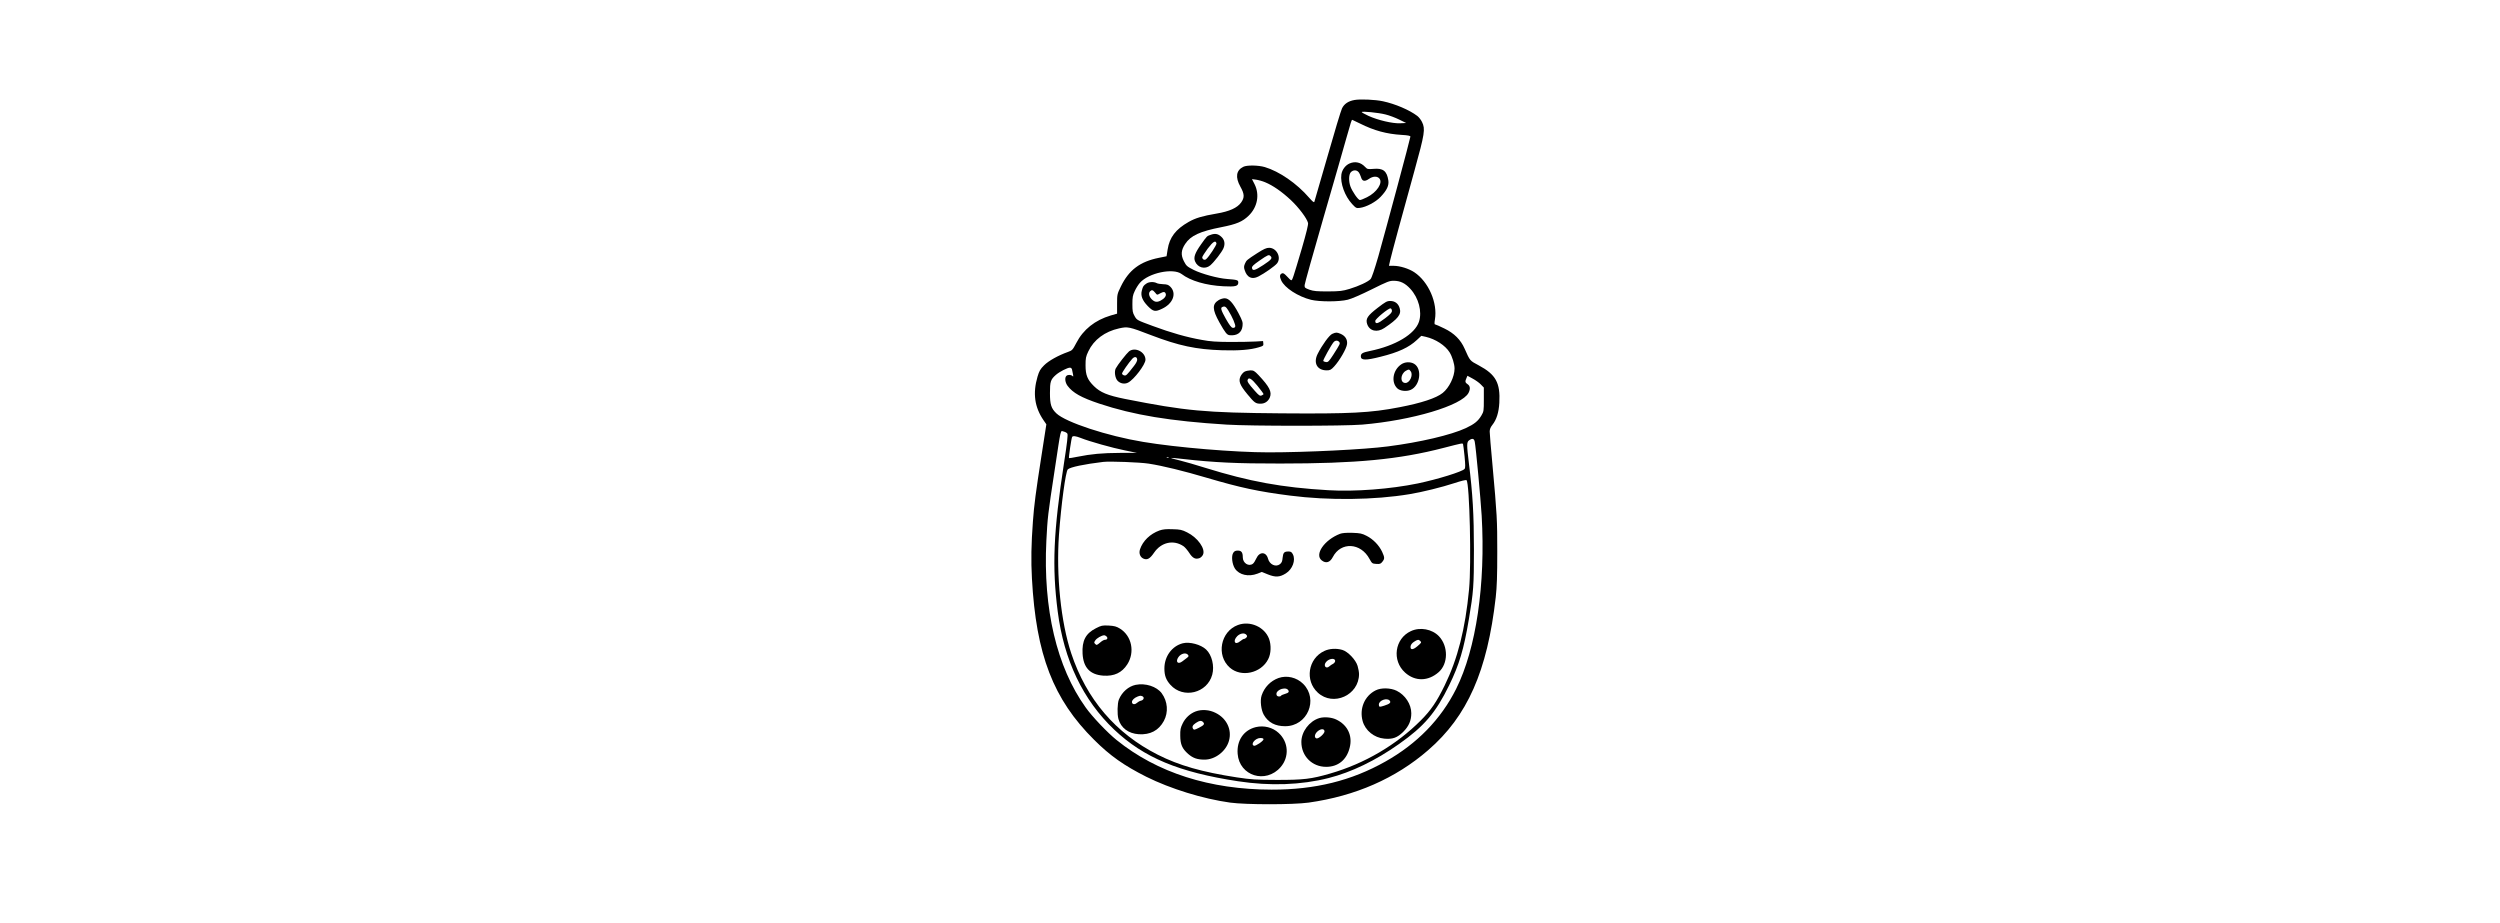 <?xml version="1.0" encoding="UTF-8" standalone="yes"?>
<svg version="1.0" xmlns="http://www.w3.org/2000/svg" width="100%" height="100mm" viewBox="0 0 1024 1024" preserveAspectRatio="xMidYMid meet">
  <g transform="translate(0,1024) scale(0.1,-0.1)" fill="#000000" stroke="none">
    <path d="M6278 9130 c-67 -12 -113 -43 -137 -93 -12 -24 -84 -263 -161 -533
-77 -269 -143 -496 -146 -504 -4 -10 -20 3 -57 45 -138 160 -332 293 -493 341
-73 21 -198 23 -238 3 -80 -39 -91 -116 -33 -220 46 -82 48 -121 8 -177 -43
-59 -129 -98 -271 -122 -159 -27 -236 -50 -311 -93 -143 -81 -212 -171 -233
-305 l-12 -76 -84 -17 c-210 -42 -334 -135 -423 -318 -41 -85 -42 -88 -42
-194 l0 -108 -70 -20 c-175 -52 -306 -156 -383 -306 -40 -76 -45 -82 -90 -98
-110 -39 -217 -99 -267 -149 -43 -43 -54 -63 -73 -126 -54 -185 -33 -338 67
-484 l31 -45 -54 -348 c-63 -404 -82 -548 -95 -728 -19 -258 -22 -434 -11
-635 46 -846 236 -1340 692 -1792 177 -176 329 -283 577 -408 267 -133 628
-245 931 -287 179 -24 693 -24 870 0 519 73 965 268 1327 582 436 377 657 877
750 1697 13 117 17 236 17 503 0 357 -2 403 -54 975 -17 178 -30 341 -30 361
0 25 9 48 30 74 46 58 71 138 77 245 12 221 -39 314 -228 415 -101 54 -96 48
-157 185 -44 100 -116 172 -226 225 -51 25 -97 45 -102 45 -8 0 -8 17 -2 53
32 186 -71 421 -229 526 -60 40 -160 71 -228 71 l-53 0 14 63 c18 77 129 488
269 992 115 416 122 463 84 541 -11 23 -34 53 -52 67 -88 67 -246 134 -381
163 -87 19 -254 26 -318 14z m345 -160 c42 -10 110 -36 153 -57 l77 -38 -67
-3 c-84 -4 -248 35 -351 82 -41 19 -75 38 -75 42 0 12 185 -6 263 -26z m-282
-101 c155 -78 295 -116 462 -126 71 -4 97 -10 97 -19 0 -18 -271 -1027 -356
-1329 -42 -145 -73 -238 -86 -252 -28 -30 -128 -77 -233 -109 -80 -24 -106
-27 -240 -28 -124 0 -159 3 -205 19 -51 19 -55 22 -54 51 1 17 94 350 207 740
113 390 229 792 257 894 51 180 57 200 65 200 2 0 41 -19 86 -41z m-1052 -652
c83 -34 184 -103 286 -199 86 -81 176 -200 189 -252 4 -18 -18 -108 -69 -284
-98 -331 -105 -352 -117 -352 -6 0 -27 19 -47 42 -27 29 -42 40 -54 35 -28
-10 -31 -35 -11 -78 37 -83 187 -180 331 -216 94 -23 313 -23 408 1 42 10 147
56 264 114 179 89 199 97 250 96 70 -1 123 -27 180 -89 93 -101 133 -254 96
-366 -46 -138 -260 -266 -544 -324 -84 -17 -101 -28 -101 -60 0 -45 54 -46
219 -4 198 49 314 103 404 187 l48 45 50 -11 c108 -25 216 -95 264 -172 29
-46 55 -131 55 -180 0 -91 -60 -214 -132 -271 -71 -57 -234 -111 -478 -158
-323 -63 -548 -74 -1313 -68 -848 7 -1058 26 -1735 160 -193 39 -273 72 -344
142 -72 71 -93 122 -93 230 0 80 3 97 31 156 61 129 183 220 342 255 96 21
109 19 353 -75 309 -118 501 -159 789 -168 184 -6 317 5 408 33 48 14 53 18
50 42 l-3 27 -85 -5 c-47 -3 -173 -5 -280 -5 -155 1 -220 5 -315 23 -166 29
-341 79 -546 155 -173 64 -174 64 -199 108 -22 38 -25 56 -25 134 0 76 4 99
26 145 14 31 40 72 57 91 97 111 370 168 463 98 99 -76 271 -126 464 -136 135
-7 165 1 165 42 0 27 -11 30 -125 39 -101 7 -282 57 -369 100 -75 38 -83 45
-110 98 -35 69 -31 122 15 191 60 92 165 140 402 186 168 33 234 61 302 127
98 95 124 233 66 349 l-29 57 45 -6 c24 -3 71 -16 102 -29z m-2145 -2074 c2
-10 8 -34 11 -53 6 -29 5 -33 -6 -22 -17 15 -51 16 -67 0 -20 -20 -14 -72 13
-109 59 -79 152 -131 352 -198 382 -127 786 -194 1413 -233 273 -17 1301 -17
1505 0 555 47 1107 212 1180 352 22 43 19 77 -10 96 -28 18 -30 31 -13 68 l11
26 57 -31 c32 -17 73 -46 91 -65 l34 -35 0 -132 c0 -126 -1 -134 -27 -178 -37
-62 -77 -95 -173 -140 -163 -76 -507 -157 -865 -203 -259 -34 -905 -66 -1325
-66 -370 0 -1020 54 -1390 116 -399 66 -859 217 -964 317 -57 55 -71 97 -71
225 0 127 7 150 66 202 40 35 128 80 156 80 9 0 19 -8 22 -17z m-51 -715 c8
-11 -2 -101 -36 -319 -119 -774 -135 -1155 -71 -1654 69 -541 281 -984 627
-1312 329 -311 717 -473 1375 -573 354 -54 699 -42 1005 36 252 64 521 194
780 377 280 197 408 347 557 652 112 229 163 400 219 734 51 302 56 369 56
771 0 389 -14 624 -56 960 -25 205 -25 235 3 254 35 25 55 20 62 -16 13 -63
65 -627 77 -821 44 -760 -61 -1477 -283 -1921 -169 -338 -433 -609 -785 -807
-377 -213 -781 -313 -1263 -312 -686 1 -1272 188 -1721 551 -101 81 -270 259
-342 360 -322 449 -474 1094 -437 1849 13 257 17 294 91 778 75 494 63 444
101 436 17 -4 36 -14 41 -23z m148 -48 c97 -39 354 -111 490 -138 l136 -28
-191 0 c-197 -1 -317 -12 -471 -43 -50 -10 -92 -17 -94 -15 -5 4 27 223 35
235 8 14 39 11 95 -11z m4243 -68 c2 -4 10 -65 17 -135 9 -98 10 -129 0 -141
-25 -30 -296 -114 -519 -161 -300 -62 -699 -93 -993 -75 -516 30 -874 96
-1364 248 -104 33 -234 70 -287 83 -54 12 -96 25 -94 27 2 2 64 -3 138 -12
335 -38 595 -51 1073 -50 845 0 1319 45 1815 174 205 53 207 53 214 42z
m-3267 -148 c-3 -3 -12 -4 -19 -1 -8 3 -5 6 6 6 11 1 17 -2 13 -5z m-222 -69
c156 -24 388 -81 645 -157 374 -110 572 -153 926 -198 427 -55 936 -49 1324
16 141 23 359 77 499 123 73 24 128 38 134 32 34 -34 55 -934 28 -1211 -42
-442 -126 -770 -270 -1065 -89 -183 -154 -278 -265 -389 -272 -273 -625 -480
-1006 -590 -210 -61 -294 -71 -590 -71 -237 1 -284 4 -445 28 -389 60 -642
132 -879 252 -468 237 -791 616 -960 1125 -115 347 -168 865 -136 1315 24 334
74 703 98 726 25 25 183 58 392 83 73 9 409 -4 505 -19z"/>
    <path d="M6225 8426 c-46 -20 -83 -69 -91 -122 -14 -97 38 -241 120 -329 42
-45 47 -47 85 -42 71 9 176 65 230 122 70 74 95 126 86 184 -16 104 -59 137
-165 127 -63 -5 -68 -4 -91 20 -49 53 -112 67 -174 40z m99 -95 c9 -10 21 -35
27 -54 13 -49 40 -56 88 -23 44 31 91 34 116 6 43 -47 -27 -155 -137 -209 -34
-17 -69 -31 -78 -31 -20 0 -85 94 -106 152 -21 60 -18 134 6 158 25 25 62 26
84 1z"/>
    <path d="M4686 7635 c-46 -16 -40 -10 -110 -108 -67 -95 -84 -143 -66 -187 29
-71 111 -93 169 -45 44 38 129 147 147 191 20 48 12 93 -24 126 -35 33 -68 40
-116 23z m62 -97 c3 -16 -86 -152 -116 -175 -17 -14 -42 -1 -42 22 0 7 27 50
60 95 60 80 90 98 98 58z"/>
    <path d="M5201 7431 c-116 -75 -121 -79 -138 -119 -11 -27 -12 -41 -2 -70 26
-82 80 -107 151 -71 69 35 184 116 208 146 51 65 -4 173 -88 173 -30 0 -59
-13 -131 -59z m147 -33 c23 -23 11 -39 -80 -99 -95 -62 -121 -69 -126 -32 -2
17 15 33 85 82 93 64 102 68 121 49z"/>
    <path d="M3970 7093 c-32 -22 -38 -30 -50 -76 -16 -57 4 -110 66 -174 61 -62
82 -66 159 -29 122 57 164 172 90 245 -20 20 -36 26 -78 27 -29 1 -63 6 -74
13 -31 16 -85 14 -113 -6z m97 -100 c22 -28 22 -28 53 -10 41 22 57 22 65 -4
8 -23 -15 -53 -57 -75 -41 -21 -66 -17 -99 15 -30 31 -38 68 -17 89 18 18 30
15 55 -15z"/>
    <path d="M4773 6910 c-74 -45 -73 -103 7 -247 66 -117 84 -140 115 -143 82 -8
134 29 142 102 5 41 0 56 -43 139 -63 119 -108 169 -155 169 -19 0 -48 -9 -66
-20z m105 -113 c46 -73 85 -164 78 -182 -3 -10 -14 -15 -28 -13 -15 2 -36 30
-75 98 -54 97 -63 124 -40 133 27 12 39 5 65 -36z"/>
    <path d="M6537 6824 c-113 -87 -136 -122 -117 -180 26 -78 111 -98 191 -44
153 102 191 152 170 220 -15 52 -53 80 -105 80 -36 0 -53 -10 -139 -76z m158
-34 c0 -19 -18 -38 -77 -83 -78 -60 -108 -68 -108 -29 0 23 148 144 170 140 8
-2 15 -14 15 -28z"/>
    <path d="M6033 6535 c-33 -14 -112 -123 -162 -222 -51 -101 -6 -183 100 -183
37 0 48 5 83 43 60 65 138 199 143 249 6 51 -21 92 -73 114 -41 17 -50 17 -91
-1z m76 -89 c15 -17 12 -22 -65 -143 -48 -74 -58 -84 -81 -81 -15 2 -28 8 -30
13 -3 11 89 178 115 208 18 21 45 22 61 3z"/>
    <path d="M3778 6341 c-26 -21 -128 -151 -148 -190 -18 -35 -7 -107 20 -136 30
-32 79 -41 117 -21 66 34 193 201 193 254 0 86 -115 145 -182 93z m90 -89 c2
-15 -10 -41 -37 -75 -80 -103 -87 -110 -110 -102 -11 3 -21 12 -21 20 0 13 74
120 113 163 26 28 51 25 55 -6z"/>
    <path d="M6799 6197 c-94 -63 -116 -199 -44 -267 31 -29 99 -37 147 -17 106
45 132 235 39 290 -41 24 -101 22 -142 -6z m106 -80 c27 -42 -13 -127 -60
-127 -62 0 -58 100 6 136 33 18 36 17 54 -9z"/>
    <path d="M5059 6115 c-15 -8 -34 -31 -44 -51 -25 -53 -9 -96 76 -199 79 -96
92 -105 147 -105 46 0 84 26 102 69 25 62 -3 118 -126 249 -44 46 -55 52 -90
52 -21 -1 -51 -7 -65 -15z m144 -157 c37 -46 67 -86 67 -91 0 -4 -10 -11 -22
-16 -19 -7 -30 1 -76 53 -71 80 -85 103 -78 121 12 33 44 13 109 -67z"/>
    <path d="M4115 4353 c-104 -38 -185 -116 -216 -210 -14 -44 2 -87 40 -103 41
-17 71 0 116 66 80 118 218 148 329 71 15 -11 43 -44 62 -73 37 -58 68 -74
113 -58 14 5 32 22 39 38 31 64 -58 190 -176 248 -58 29 -77 33 -161 35 -73 3
-108 -1 -146 -14z"/>
    <path d="M6119 4316 c-174 -67 -286 -230 -203 -295 47 -37 92 -23 123 37 89
172 311 161 408 -22 27 -49 30 -51 74 -54 41 -3 50 1 68 24 27 34 26 47 -3
111 -34 72 -99 139 -171 176 -53 27 -71 31 -160 34 -67 2 -112 -2 -136 -11z"/>
    <path d="M4934 4105 c-23 -36 -13 -125 19 -175 48 -71 151 -94 250 -56 l48 19
69 -28 c83 -33 130 -31 198 12 74 46 111 147 78 211 -13 26 -23 32 -49 32 -48
0 -59 -13 -65 -69 -3 -40 -10 -56 -30 -72 -46 -36 -115 -4 -132 61 -21 79 -95
81 -130 3 -11 -25 -28 -52 -38 -59 -46 -35 -112 7 -112 71 0 55 -15 75 -55 75
-26 0 -39 -6 -51 -25z"/>
    <path d="M4986 3304 c-193 -71 -244 -337 -90 -473 126 -111 347 -63 426 94 32
61 35 157 9 227 -50 131 -210 202 -345 152z m94 -109 c10 -12 10 -18 0 -30 -7
-8 -18 -15 -25 -15 -8 0 -27 -12 -44 -26 -58 -49 -86 2 -32 57 33 32 80 39
101 14z"/>
    <path d="M3410 3268 c-114 -58 -156 -138 -148 -283 9 -154 82 -232 230 -243
121 -8 206 32 266 125 87 136 50 316 -81 397 -39 24 -61 30 -125 34 -72 3 -81
1 -142 -30z m120 -93 c15 -18 5 -35 -20 -35 -11 0 -35 -14 -55 -32 -33 -28
-38 -30 -52 -15 -15 14 -15 18 0 40 16 25 71 56 98 57 9 0 22 -7 29 -15z"/>
    <path d="M6905 3236 c-179 -83 -213 -326 -64 -460 111 -100 256 -98 373 5 106
93 108 287 3 398 -76 80 -210 105 -312 57z m103 -108 c18 -18 16 -20 -32 -61
-50 -42 -79 -41 -74 1 2 17 16 35 37 49 38 26 52 28 69 11z"/>
    <path d="M4373 3101 c-119 -31 -203 -145 -203 -279 0 -79 18 -127 67 -182 142
-158 408 -93 464 113 26 96 -4 219 -68 279 -58 55 -183 89 -260 69z m58 -127
c11 -14 10 -19 -11 -35 -14 -10 -37 -28 -53 -40 -48 -36 -77 -2 -41 49 28 40
82 53 105 26z"/>
    <path d="M5945 3016 c-181 -84 -219 -329 -72 -463 171 -157 457 -28 457 207 0
20 -7 60 -16 90 -20 68 -108 160 -170 178 -66 19 -142 15 -199 -12z m120 -111
c0 -11 -10 -24 -22 -31 -13 -6 -32 -19 -43 -29 -36 -33 -69 7 -37 47 32 41
102 50 102 13z"/>
    <path d="M5437 2716 c-89 -32 -158 -103 -188 -194 -19 -56 -6 -163 25 -216 49
-84 126 -125 236 -125 247 -1 373 297 200 470 -72 72 -181 97 -273 65z m101
-128 c22 -22 13 -37 -28 -48 -21 -6 -42 -15 -45 -20 -9 -15 -42 -12 -49 5 -8
23 3 44 33 60 32 18 73 19 89 3z"/>
    <path d="M3851 2640 c-80 -17 -151 -79 -186 -163 -17 -41 -20 -164 -5 -216 28
-100 111 -161 225 -169 128 -8 221 41 279 147 52 97 43 217 -24 308 -56 75
-180 115 -289 93z m73 -126 c26 -10 19 -41 -11 -49 -16 -3 -37 -15 -49 -26
-24 -22 -54 -16 -54 11 0 20 25 45 60 59 31 12 35 12 54 5z"/>
    <path d="M6515 2579 c-123 -61 -183 -202 -145 -341 29 -105 128 -185 240 -195
92 -9 145 10 212 77 61 61 88 124 88 205 0 99 -67 202 -162 249 -67 33 -172
36 -233 5z m155 -114 c18 -21 2 -36 -60 -56 -53 -17 -60 -16 -60 12 0 47 91
79 120 44z"/>
    <path d="M4517 2345 c-61 -23 -114 -71 -144 -133 -24 -49 -28 -69 -27 -137 1
-96 21 -143 88 -202 53 -46 101 -63 182 -63 117 0 237 92 270 207 36 124 -24
251 -148 312 -69 35 -153 41 -221 16z m81 -117 c22 -22 13 -35 -44 -64 -47
-24 -57 -26 -65 -13 -15 23 -6 42 30 66 38 26 61 29 79 11z"/>
    <path d="M5889 2271 c-111 -34 -199 -151 -199 -265 0 -157 119 -276 275 -276
132 0 227 76 261 212 35 134 -24 255 -151 314 -51 24 -132 31 -186 15z m58
-146 c2 -26 -68 -88 -91 -79 -26 10 -19 50 15 79 36 30 73 30 76 0z"/>
    <path d="M5185 2171 c-135 -33 -214 -149 -202 -297 19 -245 311 -336 476 -148
99 113 90 279 -22 381 -66 61 -162 85 -252 64z m85 -135 c0 -19 -89 -79 -106
-72 -42 16 15 86 71 86 24 0 35 -5 35 -14z"/>
  </g>
</svg>
